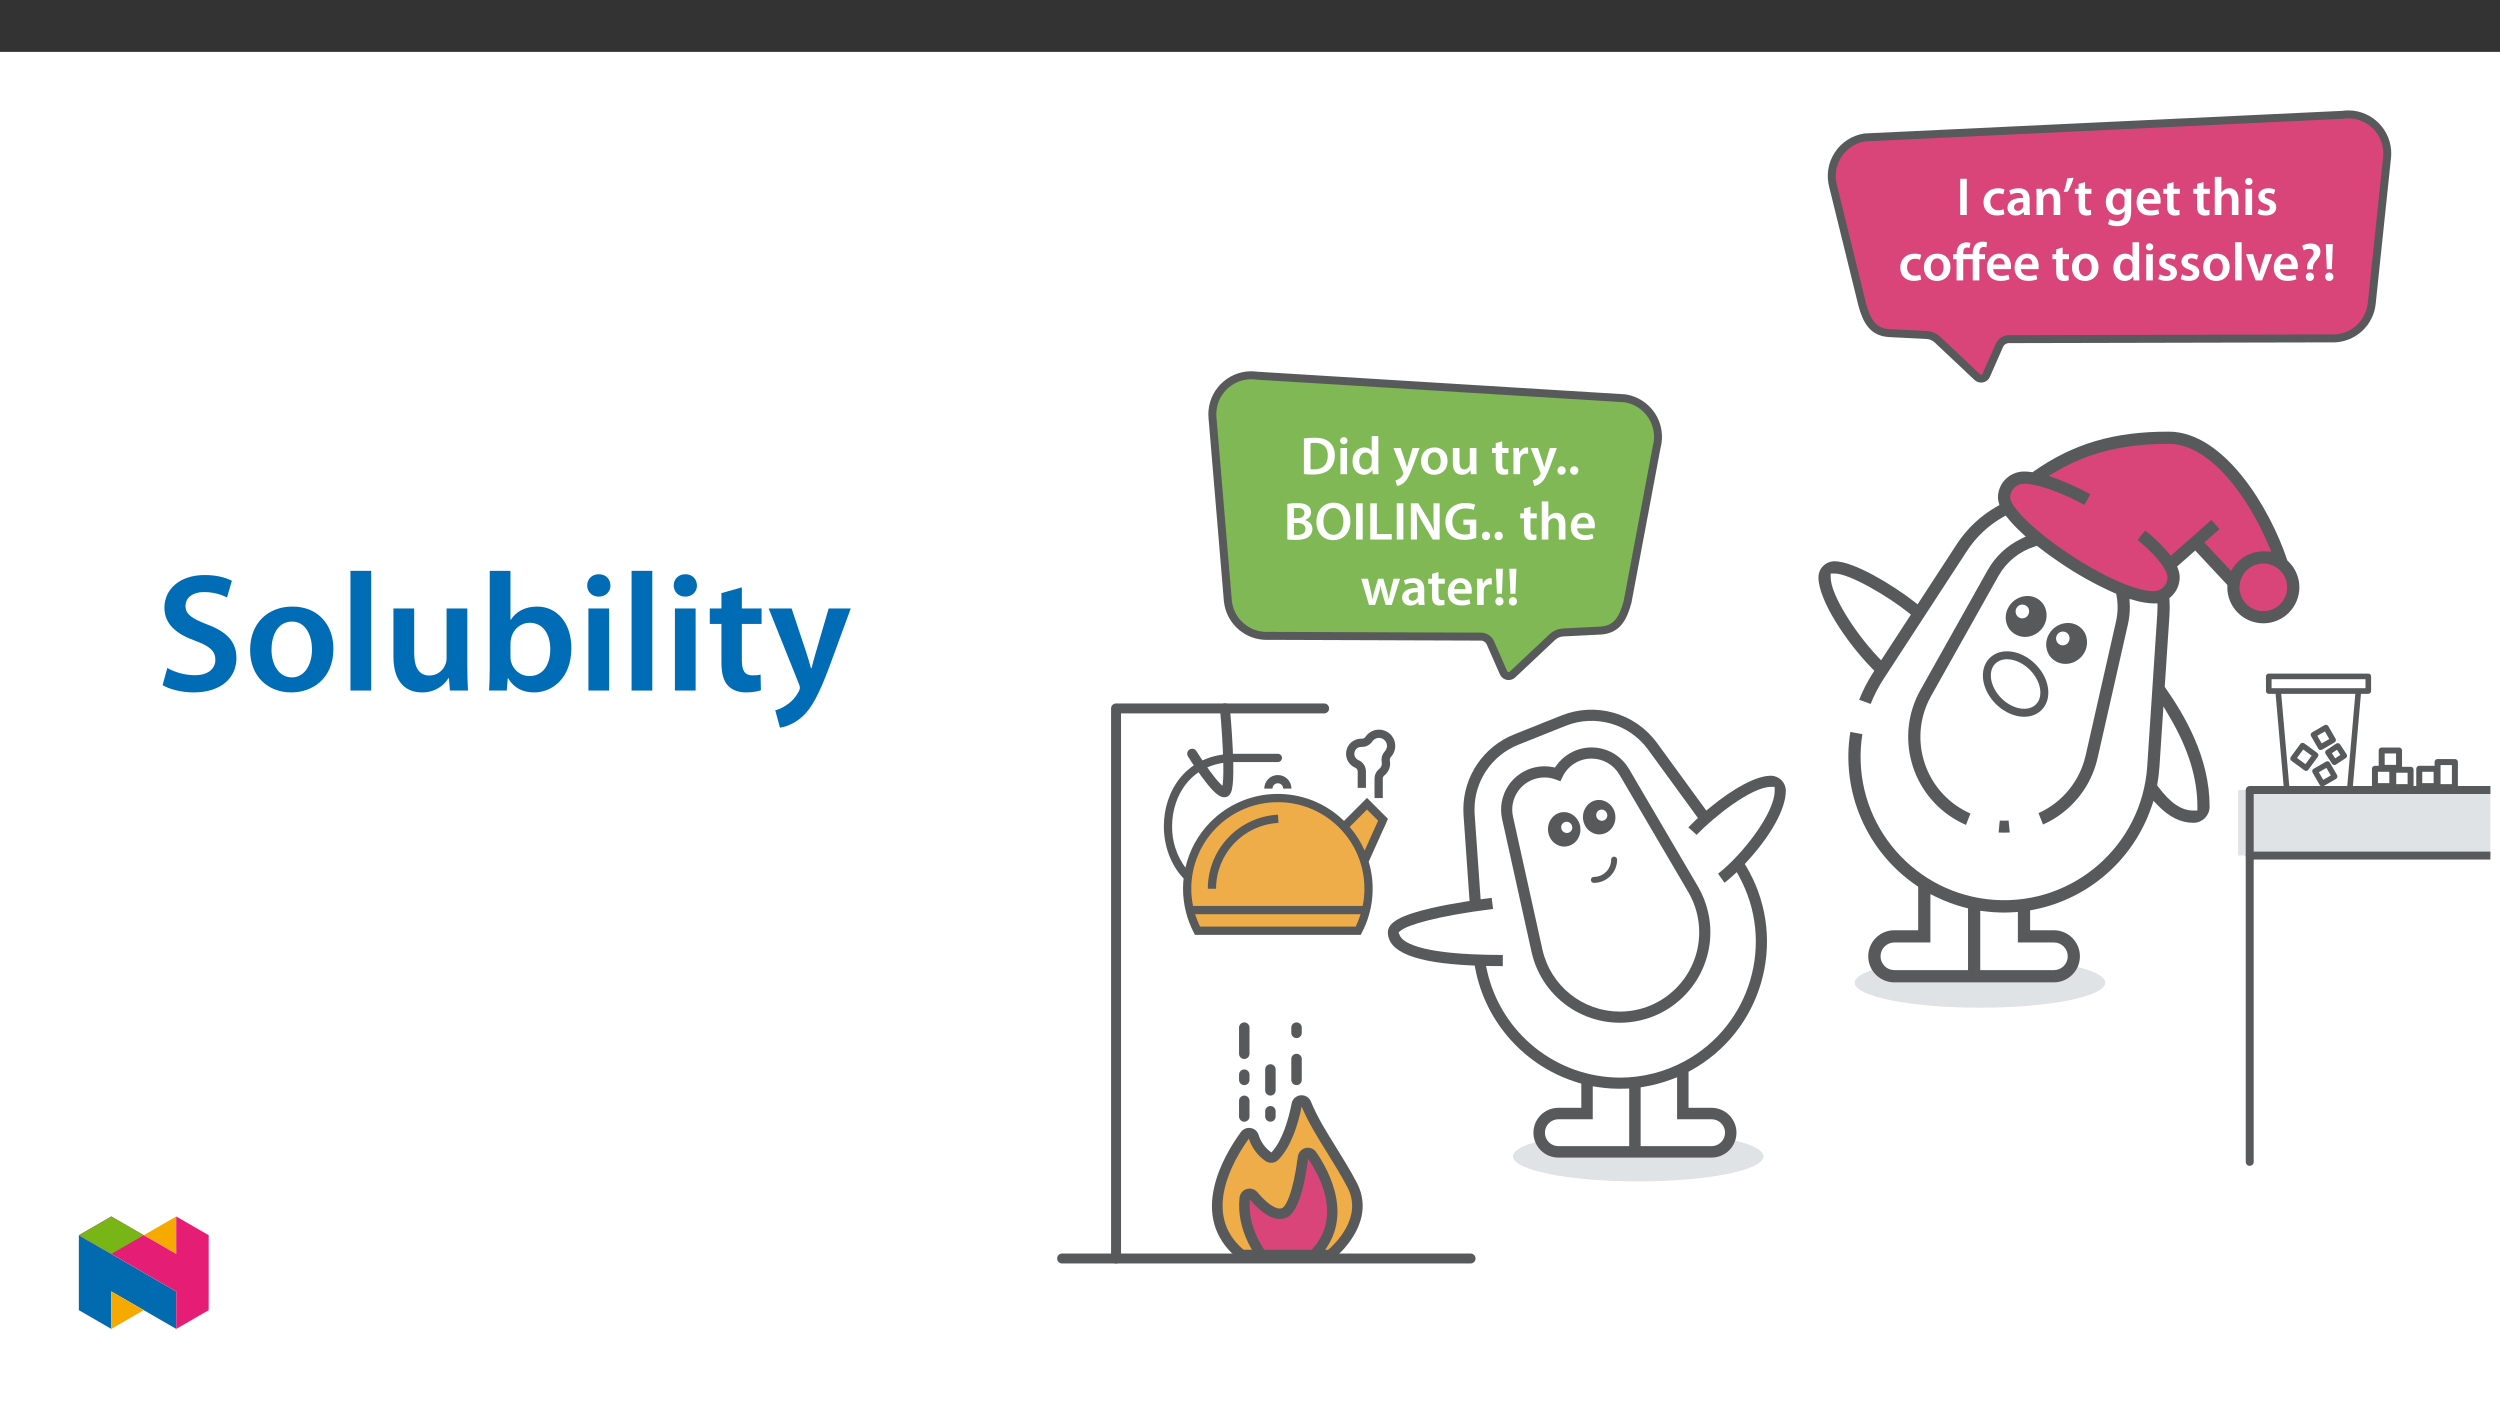 ﻿<?xml version="1.0" encoding="utf-8"?>
<svg xmlns="http://www.w3.org/2000/svg" xmlns:xlink="http://www.w3.org/1999/xlink" viewBox="0 0 960 540" version="1.1">
  <rect x="0" y="0" width="960" height="540" fill="#333333" stroke="none"/>
  <defs>
    <g>
      <symbol overflow="visible" id="glyph0-0">
        <path style="stroke:none;" d="M 0 0 L 10.312 0 L 10.312 -14.438 L 0 -14.438 Z M 5.156 -8.141 L 1.656 -13.406 L 8.641 -13.406 Z M 5.781 -7.219 L 9.281 -12.484 L 9.281 -1.953 Z M 1.656 -1.031 L 5.156 -6.297 L 8.641 -1.031 Z M 1.031 -12.484 L 4.516 -7.219 L 1.031 -1.953 Z M 1.031 -12.484 " />
      </symbol>
      <symbol overflow="visible" id="glyph0-1">
        <path style="stroke:none;" d="M 1.469 -0.047 C 2.312 0.062 3.422 0.141 4.891 0.141 C 7.594 0.141 9.797 -0.5 11.172 -1.75 C 12.5 -2.953 13.344 -4.781 13.344 -7.281 C 13.344 -9.625 12.516 -11.297 11.156 -12.391 C 9.875 -13.469 8.109 -14 5.5 -14 C 4 -14 2.594 -13.875 1.469 -13.719 Z M 4 -11.875 C 4.375 -11.969 4.922 -12.031 5.734 -12.031 C 8.906 -12.031 10.688 -10.25 10.656 -7.203 C 10.656 -3.672 8.703 -1.828 5.406 -1.859 C 4.891 -1.859 4.359 -1.859 4 -1.922 Z M 4 -11.875 " />
      </symbol>
      <symbol overflow="visible" id="glyph0-2">
        <path style="stroke:none;" d="M 3.891 0 L 3.891 -10.047 L 1.359 -10.047 L 1.359 0 Z M 2.641 -14.234 C 1.797 -14.234 1.219 -13.641 1.219 -12.844 C 1.219 -12.109 1.781 -11.484 2.625 -11.484 C 3.5 -11.484 4.062 -12.109 4.062 -12.844 C 4.047 -13.641 3.5 -14.234 2.641 -14.234 Z M 2.641 -14.234 " />
      </symbol>
      <symbol overflow="visible" id="glyph0-3">
        <path style="stroke:none;" d="M 8.078 -14.641 L 8.078 -8.969 L 8.016 -8.969 C 7.594 -9.719 6.594 -10.266 5.219 -10.266 C 2.812 -10.266 0.703 -8.266 0.719 -4.906 C 0.719 -1.812 2.625 0.234 5.031 0.234 C 6.469 0.234 7.688 -0.469 8.266 -1.594 L 8.328 -1.594 L 8.453 0 L 10.703 0 C 10.656 -0.688 10.625 -1.797 10.625 -2.828 L 10.625 -14.641 Z M 8.078 -4.359 C 8.078 -4.078 8.062 -3.844 8 -3.609 C 7.75 -2.516 6.844 -1.812 5.812 -1.812 C 4.203 -1.812 3.297 -3.156 3.297 -5.016 C 3.297 -6.875 4.203 -8.312 5.844 -8.312 C 6.984 -8.312 7.797 -7.5 8.016 -6.531 C 8.062 -6.328 8.078 -6.062 8.078 -5.859 Z M 8.078 -4.359 " />
      </symbol>
      <symbol overflow="visible" id="glyph0-4">
        <path style="stroke:none;" d="M 0.172 -10.047 L 3.859 -0.828 C 3.953 -0.578 3.984 -0.438 3.984 -0.328 C 3.984 -0.203 3.938 -0.062 3.844 0.125 C 3.484 0.797 2.922 1.406 2.438 1.719 C 1.922 2.078 1.406 2.312 0.953 2.406 L 1.547 4.531 C 2.172 4.453 3.203 4.125 4.203 3.266 C 5.391 2.234 6.312 0.562 7.688 -3.203 L 10.203 -10.047 L 7.5 -10.047 L 5.938 -4.688 C 5.734 -4.047 5.547 -3.281 5.406 -2.719 L 5.328 -2.719 C 5.203 -3.281 4.969 -4.047 4.766 -4.656 L 2.953 -10.047 L 0.141 -10.047 Z M 0.172 -10.047 " />
      </symbol>
      <symbol overflow="visible" id="glyph0-5">
        <path style="stroke:none;" d="M 5.922 -10.266 C 2.891 -10.266 0.719 -8.25 0.719 -4.953 C 0.719 -1.719 2.922 0.234 5.75 0.234 C 8.312 0.234 10.906 -1.422 10.906 -5.109 C 10.906 -8.172 8.906 -10.266 5.922 -10.266 Z M 5.859 -8.438 C 7.594 -8.438 8.297 -6.625 8.297 -5.047 C 8.297 -3.016 7.281 -1.609 5.844 -1.609 C 4.312 -1.609 3.344 -3.078 3.344 -5.016 C 3.344 -6.688 4.062 -8.438 5.859 -8.438 Z M 5.859 -8.438 " />
      </symbol>
      <symbol overflow="visible" id="glyph0-6">
        <path style="stroke:none;" d="M 10.359 -10.047 L 7.812 -10.047 L 7.812 -3.984 C 7.812 -3.688 7.781 -3.406 7.672 -3.203 C 7.422 -2.531 6.766 -1.828 5.734 -1.828 C 4.391 -1.828 3.859 -2.906 3.859 -4.578 L 3.859 -10.047 L 1.312 -10.047 L 1.312 -4.141 C 1.312 -0.859 2.984 0.234 4.812 0.234 C 6.625 0.234 7.609 -0.797 8.016 -1.5 L 8.109 -1.5 L 8.234 0 L 10.438 0 C 10.391 -0.828 10.359 -1.812 10.359 -3.016 Z M 10.359 -10.047 " />
      </symbol>
      <symbol overflow="visible" id="glyph0-7">
        <path style="stroke:none;" d="M 1.781 -11.922 L 1.781 -10.047 L 0.344 -10.047 L 0.344 -8.141 L 1.781 -8.141 L 1.781 -3.422 C 1.781 -2.109 2.016 -1.172 2.578 -0.594 C 3.047 -0.078 3.812 0.234 4.766 0.234 C 5.547 0.234 6.234 0.109 6.594 -0.047 L 6.531 -1.953 C 6.266 -1.875 6.016 -1.859 5.562 -1.859 C 4.594 -1.859 4.266 -2.469 4.266 -3.719 L 4.266 -8.141 L 6.688 -8.141 L 6.688 -10.047 L 4.266 -10.047 L 4.266 -12.625 Z M 1.781 -11.922 " />
      </symbol>
      <symbol overflow="visible" id="glyph0-8">
        <path style="stroke:none;" d="M 1.359 0 L 3.891 0 L 3.891 -5.219 C 3.891 -5.484 3.922 -5.75 3.953 -5.984 C 4.188 -7.141 5.031 -7.906 6.234 -7.906 C 6.531 -7.906 6.766 -7.875 6.984 -7.844 L 6.984 -10.203 C 6.781 -10.25 6.641 -10.266 6.391 -10.266 C 5.297 -10.266 4.125 -9.547 3.625 -8.141 L 3.547 -8.141 L 3.438 -10.047 L 1.266 -10.047 C 1.344 -9.156 1.359 -8.172 1.359 -6.812 Z M 1.359 0 " />
      </symbol>
      <symbol overflow="visible" id="glyph0-9">
        <path style="stroke:none;" d="M 2.594 0.234 C 3.562 0.234 4.188 -0.469 4.188 -1.406 C 4.188 -2.375 3.547 -3.031 2.625 -3.031 C 1.719 -3.031 1.047 -2.344 1.047 -1.406 C 1.047 -0.469 1.688 0.234 2.594 0.234 Z M 2.594 0.234 " />
      </symbol>
      <symbol overflow="visible" id="glyph0-10">
        <path style="stroke:none;" d="M 1.469 -0.047 C 2.125 0.047 3.172 0.141 4.578 0.141 C 7.141 0.141 8.766 -0.281 9.75 -1.141 C 10.547 -1.812 11.078 -2.781 11.078 -4.016 C 11.078 -5.922 9.734 -7.078 8.266 -7.453 L 8.266 -7.5 C 9.781 -8.062 10.578 -9.219 10.578 -10.5 C 10.578 -11.688 10 -12.609 9.141 -13.125 C 8.203 -13.75 7.031 -14 5.172 -14 C 3.734 -14 2.266 -13.859 1.469 -13.688 Z M 3.984 -12.031 C 4.25 -12.094 4.688 -12.125 5.422 -12.125 C 7.031 -12.125 8.016 -11.531 8.016 -10.203 C 8.016 -9.031 7.047 -8.203 5.281 -8.203 L 3.984 -8.203 Z M 3.984 -6.375 L 5.234 -6.375 C 6.984 -6.375 8.422 -5.719 8.422 -4.078 C 8.422 -2.375 6.953 -1.781 5.328 -1.781 C 4.75 -1.781 4.312 -1.781 3.984 -1.828 Z M 3.984 -6.375 " />
      </symbol>
      <symbol overflow="visible" id="glyph0-11">
        <path style="stroke:none;" d="M 7.359 -14.156 C 3.438 -14.156 0.75 -11.141 0.75 -6.844 C 0.75 -2.781 3.219 0.234 7.156 0.234 C 10.969 0.234 13.797 -2.438 13.797 -7.094 C 13.797 -11.078 11.406 -14.156 7.359 -14.156 Z M 7.281 -12.109 C 9.812 -12.109 11.109 -9.625 11.109 -7.016 C 11.109 -4.109 9.734 -1.812 7.281 -1.812 C 4.844 -1.812 3.422 -4.062 3.422 -6.906 C 3.422 -9.781 4.766 -12.109 7.281 -12.109 Z M 7.281 -12.109 " />
      </symbol>
      <symbol overflow="visible" id="glyph0-12">
        <path style="stroke:none;" d="M 1.469 -13.906 L 1.469 0 L 4 0 L 4 -13.906 Z M 1.469 -13.906 " />
      </symbol>
      <symbol overflow="visible" id="glyph0-13">
        <path style="stroke:none;" d="M 1.469 0 L 9.719 0 L 9.719 -2.125 L 4 -2.125 L 4 -13.906 L 1.469 -13.906 Z M 1.469 0 " />
      </symbol>
      <symbol overflow="visible" id="glyph0-14">
        <path style="stroke:none;" d="M 3.797 0 L 3.797 -4.969 C 3.797 -7.266 3.75 -9.094 3.656 -10.891 L 3.734 -10.906 C 4.406 -9.344 5.328 -7.656 6.203 -6.125 L 9.844 0 L 12.484 0 L 12.484 -13.906 L 10.125 -13.906 L 10.125 -9.047 C 10.125 -6.938 10.172 -5.141 10.328 -3.281 L 10.297 -3.281 C 9.672 -4.781 8.844 -6.391 7.938 -7.938 L 4.328 -13.906 L 1.438 -13.906 L 1.438 0 Z M 3.797 0 " />
      </symbol>
      <symbol overflow="visible" id="glyph0-15">
        <path style="stroke:none;" d="M 12.609 -7.672 L 7.688 -7.672 L 7.688 -5.672 L 10.141 -5.672 L 10.141 -2.188 C 9.812 -2.047 9.156 -1.922 8.234 -1.922 C 5.344 -1.922 3.406 -3.797 3.406 -6.953 C 3.406 -10.188 5.484 -11.938 8.453 -11.938 C 9.922 -11.938 10.844 -11.688 11.594 -11.344 L 12.172 -13.391 C 11.531 -13.688 10.188 -14.047 8.484 -14.047 C 3.875 -14.047 0.766 -11.234 0.75 -6.828 C 0.75 -4.719 1.438 -2.891 2.688 -1.719 C 4 -0.453 5.797 0.141 8.141 0.141 C 9.984 0.141 11.719 -0.312 12.609 -0.641 Z M 12.609 -7.672 " />
      </symbol>
      <symbol overflow="visible" id="glyph0-16">
        <path style="stroke:none;" d="M 1.359 0 L 3.891 0 L 3.891 -6.016 C 3.891 -6.297 3.922 -6.562 4 -6.781 C 4.297 -7.547 4.984 -8.203 5.984 -8.203 C 7.391 -8.203 7.922 -7.094 7.922 -5.656 L 7.922 0 L 10.453 0 L 10.453 -5.922 C 10.453 -9.141 8.656 -10.266 6.953 -10.266 C 6.312 -10.266 5.719 -10.109 5.203 -9.812 C 4.688 -9.547 4.25 -9.156 3.938 -8.688 L 3.891 -8.688 L 3.891 -14.641 L 1.359 -14.641 Z M 1.359 0 " />
      </symbol>
      <symbol overflow="visible" id="glyph0-17">
        <path style="stroke:none;" d="M 9.875 -4.312 C 9.922 -4.531 9.969 -4.906 9.969 -5.391 C 9.969 -7.594 8.891 -10.266 5.625 -10.266 C 2.406 -10.266 0.719 -7.656 0.719 -4.875 C 0.719 -1.797 2.641 0.203 5.906 0.203 C 7.344 0.203 8.531 -0.062 9.406 -0.438 L 9.016 -2.172 C 8.25 -1.891 7.422 -1.719 6.25 -1.719 C 4.625 -1.719 3.219 -2.5 3.156 -4.312 Z M 3.156 -6.078 C 3.266 -7.109 3.922 -8.531 5.484 -8.531 C 7.172 -8.531 7.594 -7.016 7.562 -6.078 Z M 3.156 -6.078 " />
      </symbol>
      <symbol overflow="visible" id="glyph0-18">
        <path style="stroke:none;" d="M 0.281 -10.047 L 3.266 0 L 5.609 0 L 6.906 -4.078 C 7.203 -5.078 7.453 -6.062 7.656 -7.297 L 7.719 -7.297 C 7.938 -6.078 8.172 -5.141 8.484 -4.078 L 9.672 0 L 12 0 L 15.188 -10.047 L 12.688 -10.047 L 11.578 -5.594 C 11.297 -4.406 11.062 -3.328 10.906 -2.234 L 10.844 -2.234 C 10.641 -3.328 10.375 -4.406 10.062 -5.594 L 8.781 -10.047 L 6.75 -10.047 L 5.422 -5.469 C 5.156 -4.438 4.828 -3.328 4.625 -2.234 L 4.562 -2.234 C 4.391 -3.328 4.172 -4.406 3.922 -5.484 L 2.859 -10.047 L 0.266 -10.047 Z M 0.281 -10.047 " />
      </symbol>
      <symbol overflow="visible" id="glyph0-19">
        <path style="stroke:none;" d="M 9.156 -6.016 C 9.156 -8.234 8.234 -10.266 5.016 -10.266 C 3.422 -10.266 2.125 -9.844 1.359 -9.391 L 1.875 -7.734 C 2.562 -8.172 3.594 -8.484 4.578 -8.484 C 6.359 -8.484 6.625 -7.391 6.625 -6.719 L 6.625 -6.562 C 2.906 -6.578 0.656 -5.281 0.656 -2.766 C 0.656 -1.234 1.797 0.234 3.812 0.234 C 5.141 0.234 6.188 -0.328 6.766 -1.109 L 6.844 -1.109 L 7.031 0 L 9.328 0 C 9.203 -0.625 9.156 -1.5 9.156 -2.406 Z M 6.688 -3.531 C 6.688 -3.344 6.688 -3.156 6.625 -2.969 C 6.375 -2.25 5.656 -1.594 4.625 -1.594 C 3.812 -1.594 3.172 -2.047 3.172 -3.031 C 3.172 -4.562 4.891 -4.922 6.688 -4.906 Z M 6.688 -3.531 " />
      </symbol>
      <symbol overflow="visible" id="glyph0-20">
        <path style="stroke:none;" d="M 3.547 -4.297 L 3.922 -13.906 L 1.219 -13.906 L 1.625 -4.297 Z M 2.562 0.234 C 3.531 0.234 4.141 -0.469 4.141 -1.375 C 4.125 -2.328 3.531 -2.984 2.578 -2.984 C 1.656 -2.984 1.016 -2.328 1.016 -1.375 C 1.016 -0.469 1.656 0.234 2.562 0.234 Z M 2.562 0.234 " />
      </symbol>
      <symbol overflow="visible" id="glyph0-21">
        <path style="stroke:none;" d="M 8.391 -2.188 C 7.906 -1.984 7.266 -1.797 6.391 -1.797 C 4.656 -1.797 3.328 -2.969 3.328 -5.031 C 3.297 -6.875 4.453 -8.297 6.391 -8.297 C 7.297 -8.297 7.906 -8.109 8.297 -7.906 L 8.766 -9.812 C 8.188 -10.062 7.234 -10.266 6.312 -10.266 C 2.781 -10.266 0.719 -7.938 0.719 -4.922 C 0.719 -1.812 2.766 0.203 5.906 0.203 C 7.156 0.203 8.203 -0.062 8.75 -0.312 L 8.375 -2.188 Z M 8.391 -2.188 " />
      </symbol>
      <symbol overflow="visible" id="glyph0-22">
        <path style="stroke:none;" d="M 1.359 0 L 3.891 0 L 3.891 -5.922 C 3.891 -6.203 3.938 -6.516 4.016 -6.719 C 4.297 -7.484 4.984 -8.203 6 -8.203 C 7.391 -8.203 7.922 -7.109 7.922 -5.672 L 7.922 0 L 10.453 0 L 10.453 -5.953 C 10.453 -9.141 8.641 -10.266 6.891 -10.266 C 5.219 -10.266 4.125 -9.328 3.672 -8.531 L 3.594 -8.531 L 3.469 -10.047 L 1.266 -10.047 C 1.312 -9.172 1.359 -8.203 1.359 -7.047 Z M 1.359 0 " />
      </symbol>
      <symbol overflow="visible" id="glyph0-23">
        <path style="stroke:none;" d="M 1.938 -14.094 C 1.688 -12.422 1.141 -10.375 0.578 -8.828 L 2.141 -9 C 2.922 -10.297 3.844 -12.391 4.391 -14.297 Z M 1.938 -14.094 " />
      </symbol>
      <symbol overflow="visible" id="glyph0-24">
        <path style="stroke:none;" d="M 10.453 -7.156 C 10.453 -8.531 10.5 -9.359 10.547 -10.047 L 8.328 -10.047 L 8.234 -8.703 L 8.172 -8.703 C 7.719 -9.531 6.828 -10.266 5.281 -10.266 C 2.859 -10.266 0.719 -8.266 0.719 -4.969 C 0.719 -2.125 2.5 -0.062 4.984 -0.062 C 6.328 -0.062 7.344 -0.656 7.906 -1.547 L 7.969 -1.547 L 7.969 -0.688 C 7.969 1.484 6.719 2.344 5.078 2.344 C 3.859 2.344 2.781 1.953 2.141 1.594 L 1.562 3.5 C 2.453 4.016 3.812 4.312 5.094 4.312 C 6.469 4.312 7.938 4.016 8.969 3.094 C 10.031 2.141 10.453 0.641 10.453 -1.469 Z M 7.922 -4.391 C 7.922 -4.109 7.906 -3.75 7.812 -3.5 C 7.531 -2.578 6.703 -1.953 5.75 -1.953 C 4.172 -1.953 3.297 -3.344 3.297 -5.047 C 3.297 -7.094 4.359 -8.328 5.781 -8.328 C 6.844 -8.328 7.562 -7.625 7.844 -6.703 C 7.906 -6.5 7.922 -6.266 7.922 -6.016 Z M 7.922 -4.391 " />
      </symbol>
      <symbol overflow="visible" id="glyph0-25">
        <path style="stroke:none;" d="M 0.75 -0.5 C 1.484 -0.078 2.578 0.203 3.797 0.203 C 6.453 0.203 7.875 -1.109 7.875 -2.953 C 7.859 -4.438 7.031 -5.359 5.203 -6 C 3.922 -6.469 3.438 -6.766 3.438 -7.406 C 3.438 -8.016 3.938 -8.484 4.844 -8.484 C 5.734 -8.484 6.562 -8.141 6.953 -7.906 L 7.484 -9.672 C 6.891 -10 5.922 -10.266 4.812 -10.266 C 2.469 -10.266 1.016 -8.906 1.016 -7.141 C 1.016 -5.938 1.812 -4.875 3.781 -4.203 C 5.016 -3.75 5.422 -3.422 5.422 -2.75 C 5.422 -2.078 4.922 -1.609 3.812 -1.609 C 2.906 -1.609 1.812 -2 1.266 -2.344 L 0.719 -0.5 Z M 0.75 -0.5 " />
      </symbol>
      <symbol overflow="visible" id="glyph0-26">
        <path style="stroke:none;" d="M 10.375 0 L 10.375 -8.141 L 12.562 -8.141 L 12.562 -10.047 L 10.359 -10.047 L 10.359 -10.562 C 10.359 -11.797 10.781 -12.844 12.047 -12.844 C 12.516 -12.844 12.844 -12.766 13.094 -12.656 L 13.297 -14.625 C 12.906 -14.75 12.359 -14.875 11.688 -14.875 C 10.812 -14.875 9.797 -14.609 9.047 -13.906 C 8.188 -13.078 7.844 -11.781 7.844 -10.484 L 7.844 -10.047 L 4.172 -10.047 L 4.172 -10.391 C 4.172 -11.656 4.5 -12.625 5.656 -12.625 C 6 -12.625 6.328 -12.547 6.562 -12.422 L 6.984 -14.312 C 6.688 -14.453 6.141 -14.609 5.609 -14.609 C 4.328 -14.609 3.406 -14.203 2.781 -13.578 C 1.984 -12.75 1.656 -11.547 1.656 -10.25 L 1.656 -10.047 L 0.281 -10.047 L 0.281 -8.141 L 1.656 -8.141 L 1.656 0 L 4.188 0 L 4.188 -8.141 L 7.844 -8.141 L 7.844 0 Z M 10.375 0 " />
      </symbol>
      <symbol overflow="visible" id="glyph0-27">
        <path style="stroke:none;" d="M 1.359 0 L 3.891 0 L 3.891 -14.641 L 1.359 -14.641 Z M 1.359 0 " />
      </symbol>
      <symbol overflow="visible" id="glyph0-28">
        <path style="stroke:none;" d="M 0.234 -10.047 L 3.953 0 L 6.438 0 L 10.297 -10.047 L 7.625 -10.047 L 6.016 -4.953 C 5.75 -4.047 5.531 -3.266 5.344 -2.438 L 5.266 -2.438 C 5.094 -3.266 4.891 -4.062 4.594 -4.953 L 2.953 -10.047 L 0.203 -10.047 Z M 0.234 -10.047 " />
      </symbol>
      <symbol overflow="visible" id="glyph0-29">
        <path style="stroke:none;" d="M 5.109 -4.25 L 5.109 -4.703 C 5.078 -5.688 5.391 -6.531 6.203 -7.484 C 7.094 -8.5 7.984 -9.516 7.984 -11.016 C 7.984 -12.656 6.812 -14.156 4.25 -14.156 C 2.922 -14.156 1.75 -13.781 0.984 -13.297 L 1.625 -11.484 C 2.141 -11.875 2.969 -12.109 3.688 -12.109 C 4.844 -12.094 5.406 -11.516 5.406 -10.641 C 5.406 -9.844 4.875 -9.109 4.078 -8.172 C 3.109 -7.016 2.75 -5.875 2.844 -4.781 L 2.859 -4.25 Z M 3.922 0.234 C 4.891 0.234 5.5 -0.469 5.5 -1.375 C 5.484 -2.328 4.875 -2.984 3.938 -2.984 C 3.031 -2.984 2.375 -2.328 2.375 -1.375 C 2.375 -0.469 3.016 0.234 3.922 0.234 Z M 3.922 0.234 " />
      </symbol>
      <symbol overflow="visible" id="glyph1-0">
        <path style="stroke:none;" d="M 0 0 L 32.375 0 L 32.375 -45.328 L 0 -45.328 Z M 16.188 -25.578 L 5.188 -42.094 L 27.188 -42.094 Z M 18.125 -22.656 L 29.141 -39.172 L 29.141 -6.156 Z M 5.188 -3.234 L 16.188 -19.75 L 27.188 -3.234 Z M 3.234 -39.172 L 14.25 -22.656 L 3.234 -6.156 Z M 3.234 -39.172 " />
      </symbol>
      <symbol overflow="visible" id="glyph1-1">
        <path style="stroke:none;" d="M 2.656 -2.078 C 5.047 -0.578 9.844 0.719 14.5 0.719 C 25.703 0.719 31.016 -5.375 31.016 -12.438 C 31.016 -18.719 27.391 -22.531 19.812 -25.375 C 13.984 -27.641 11.453 -29.203 11.453 -32.562 C 11.453 -35.156 13.594 -37.812 18.641 -37.812 C 22.734 -37.812 25.766 -36.578 27.391 -35.734 L 29.266 -42.156 C 27 -43.312 23.562 -44.359 18.844 -44.359 C 9.328 -44.359 3.359 -38.984 3.359 -31.797 C 3.359 -25.516 7.969 -21.688 15.219 -19.094 C 20.719 -17.094 22.922 -15.156 22.922 -11.844 C 22.922 -8.281 20.078 -5.891 15.016 -5.891 C 10.938 -5.891 7 -7.188 4.469 -8.672 Z M 2.656 -2.078 " />
      </symbol>
      <symbol overflow="visible" id="glyph1-2">
        <path style="stroke:none;" d="M 18.578 -32.25 C 9.062 -32.25 2.266 -25.906 2.266 -15.547 C 2.266 -5.375 9.188 0.719 18.062 0.719 C 26.094 0.719 34.25 -4.469 34.25 -16.062 C 34.25 -25.641 27.969 -32.25 18.578 -32.25 Z M 18.391 -26.484 C 23.828 -26.484 26.031 -20.781 26.031 -15.859 C 26.031 -9.453 22.859 -5.047 18.328 -5.047 C 13.531 -5.047 10.484 -9.641 10.484 -15.734 C 10.484 -20.984 12.75 -26.484 18.391 -26.484 Z M 18.391 -26.484 " />
      </symbol>
      <symbol overflow="visible" id="glyph1-3">
        <path style="stroke:none;" d="M 4.281 0 L 12.234 0 L 12.234 -45.969 L 4.281 -45.969 Z M 4.281 0 " />
      </symbol>
      <symbol overflow="visible" id="glyph1-4">
        <path style="stroke:none;" d="M 32.5 -31.531 L 24.547 -31.531 L 24.547 -12.5 C 24.547 -11.594 24.406 -10.688 24.094 -10.031 C 23.312 -7.969 21.234 -5.766 18 -5.766 C 13.797 -5.766 12.109 -9.125 12.109 -14.375 L 12.109 -31.531 L 4.141 -31.531 L 4.141 -13.016 C 4.141 -2.719 9.391 0.719 15.094 0.719 C 20.781 0.719 23.891 -2.531 25.25 -4.734 L 25.453 -4.734 L 25.828 0 L 32.766 0 C 32.641 -2.594 32.5 -5.703 32.5 -9.453 Z M 32.5 -31.531 " />
      </symbol>
      <symbol overflow="visible" id="glyph1-5">
        <path style="stroke:none;" d="M 4.281 -8.875 C 4.281 -5.641 4.141 -2.141 4.016 0 L 10.812 0 L 11.203 -4.734 L 11.328 -4.734 C 13.594 -0.844 17.219 0.719 21.297 0.719 C 28.422 0.719 35.609 -4.922 35.609 -16.25 C 35.672 -25.828 30.172 -32.25 22.469 -32.25 C 17.734 -32.25 14.312 -30.234 12.375 -27.188 L 12.234 -27.188 L 12.234 -45.969 L 4.281 -45.969 Z M 12.234 -18.125 C 12.234 -18.906 12.375 -19.625 12.5 -20.203 C 13.344 -23.703 16.312 -26.031 19.547 -26.031 C 24.859 -26.031 27.516 -21.5 27.516 -15.922 C 27.516 -9.516 24.469 -5.562 19.484 -5.562 C 16.062 -5.562 13.281 -7.906 12.438 -11.141 C 12.297 -11.719 12.234 -12.375 12.234 -13.016 Z M 12.234 -18.125 " />
      </symbol>
      <symbol overflow="visible" id="glyph1-6">
        <path style="stroke:none;" d="M 12.234 0 L 12.234 -31.531 L 4.281 -31.531 L 4.281 0 Z M 8.281 -44.672 C 5.641 -44.672 3.812 -42.797 3.812 -40.344 C 3.812 -38.016 5.562 -36.062 8.219 -36.062 C 11 -36.062 12.75 -38.016 12.75 -40.344 C 12.688 -42.797 11 -44.672 8.281 -44.672 Z M 8.281 -44.672 " />
      </symbol>
      <symbol overflow="visible" id="glyph1-7">
        <path style="stroke:none;" d="M 5.562 -37.422 L 5.562 -31.531 L 1.094 -31.531 L 1.094 -25.578 L 5.562 -25.578 L 5.562 -10.75 C 5.562 -6.609 6.344 -3.688 8.094 -1.875 C 9.578 -0.266 11.984 0.719 14.953 0.719 C 17.422 0.719 19.547 0.328 20.719 -0.125 L 20.594 -6.156 C 19.688 -5.891 18.906 -5.828 17.484 -5.828 C 14.438 -5.828 13.406 -7.766 13.406 -11.656 L 13.406 -25.578 L 20.984 -25.578 L 20.984 -31.531 L 13.406 -31.531 L 13.406 -39.625 Z M 5.562 -37.422 " />
      </symbol>
      <symbol overflow="visible" id="glyph1-8">
        <path style="stroke:none;" d="M 0.516 -31.531 L 12.109 -2.594 C 12.438 -1.812 12.5 -1.359 12.5 -1.031 C 12.5 -0.641 12.375 -0.188 12.047 0.391 C 10.938 2.531 9.188 4.406 7.641 5.375 C 6.016 6.547 4.406 7.25 3.047 7.578 L 4.859 14.25 C 6.797 13.984 10.031 12.953 13.203 10.234 C 16.906 7 19.812 1.75 24.156 -10.031 L 32.047 -31.531 L 23.562 -31.531 L 18.641 -14.703 C 18 -12.688 17.422 -10.297 16.969 -8.547 L 16.766 -8.547 C 16.312 -10.297 15.609 -12.688 14.953 -14.641 L 9.328 -31.531 Z M 0.516 -31.531 " />
      </symbol>
    </g>
    <clipPath id="clip1">
      <path d="M 859 303 L 956.316 303 L 956.316 329 L 859 329 Z M 859 303 " />
    </clipPath>
    <clipPath id="clip2">
      <path d="M 862 301 L 956.316 301 L 956.316 448 L 862 448 Z M 862 301 " />
    </clipPath>
    <clipPath id="clip3">
      <path d="M 862 327 L 956.316 327 L 956.316 331 L 862 331 Z M 862 327 " />
    </clipPath>
    <clipPath id="clip4">
      <path d="M 660 39.152 L 956.316 39.152 L 956.316 189 L 660 189 Z M 660 39.152 " />
    </clipPath>
    <clipPath id="clip5">
      <path d="M 30.277 474 L 68 474 L 68 510.301 L 30.277 510.301 Z M 30.277 474 " />
    </clipPath>
    <clipPath id="clip6">
      <path d="M 42 495 L 56 495 L 56 510.301 L 42 510.301 Z M 42 495 " />
    </clipPath>
    <clipPath id="clip7">
      <path d="M 55 467.125 L 68 467.125 L 68 482 L 55 482 Z M 55 467.125 " />
    </clipPath>
    <clipPath id="clip8">
      <path d="M 30.277 467.125 L 80.133 467.125 L 80.133 510.301 L 30.277 510.301 Z M 30.277 467.125 " />
    </clipPath>
    <clipPath id="clip9">
      <path d="M 30.277 467.125 L 56 467.125 L 56 482 L 30.277 482 Z M 30.277 467.125 " />
    </clipPath>
  </defs>
  <g id="surface1">
    <path style=" stroke:none;fill-rule:nonzero;fill:rgb(100%,100%,100%);fill-opacity:1;" d="M 0 559.926 L 960 559.926 L 960 19.926 L 0 19.926 Z M 0 559.926 " />
    <path style=" stroke:none;fill-rule:nonzero;fill:rgb(85.5%,27.1%,47.499%);fill-opacity:1;" d="M 781.762 183.504 L 773.625 184.242 C 773.625 184.242 769.188 188.684 769.926 190.164 C 770.664 191.641 781.762 208.66 781.762 208.66 L 816.535 227.156 L 829.855 228.637 L 833.555 223.457 L 833.555 216.059 L 843.172 208.66 C 843.172 208.66 857.23 221.238 857.23 221.977 C 857.23 222.715 859.449 233.074 861.668 233.816 C 863.891 234.555 871.289 238.992 874.988 235.293 C 878.688 231.594 880.168 226.414 880.168 225.676 C 880.168 224.938 877.207 216.797 877.207 216.797 L 873.508 211.617 C 873.508 211.617 860.93 183.504 852.793 177.586 C 844.652 171.664 835.035 162.047 809.879 170.188 C 784.723 178.324 781.762 183.504 781.762 183.504 " />
    <path style=" stroke:none;fill-rule:nonzero;fill:rgb(87.5%,89%,89.799%);fill-opacity:1;" d="M 629.074 434.43 C 655.633 434.43 677.164 438.738 677.164 444.051 C 677.164 449.363 655.633 453.668 629.074 453.668 C 602.512 453.668 580.98 449.363 580.98 444.051 C 580.98 438.738 602.512 434.43 629.074 434.43 " />
    <path style=" stroke:none;fill-rule:nonzero;fill:rgb(87.5%,89%,89.799%);fill-opacity:1;" d="M 760.309 367.73 C 786.867 367.73 808.398 372.039 808.398 377.352 C 808.398 382.664 786.867 386.969 760.309 386.969 C 733.746 386.969 712.215 382.664 712.215 377.352 C 712.215 372.039 733.746 367.73 760.309 367.73 " />
    <path style=" stroke:none;fill-rule:nonzero;fill:rgb(100%,100%,100%);fill-opacity:1;" d="M 662.367 442.57 L 593.559 442.57 L 592.078 430.73 L 663.109 429.992 Z M 662.367 442.57 " />
    <path style=" stroke:none;fill-rule:nonzero;fill:rgb(100%,100%,100%);fill-opacity:1;" d="M 721.094 365.512 L 794.34 365.512 L 794.34 374.391 L 721.094 374.391 Z M 721.094 365.512 " />
    <path style=" stroke:none;fill-rule:nonzero;fill:rgb(93.3%,67.799%,28.6%);fill-opacity:1;" d="M 519.719 454.984 C 517.27 450.324 514.598 446.023 512.016 441.867 C 508.453 436.129 505.09 430.711 502.891 425.262 C 502.137 423.352 499.98 422.414 498.07 423.168 C 496.891 423.633 496.027 424.672 495.789 425.918 C 494.645 431.766 492.398 439.641 488.344 443.977 C 487.066 443.105 482.414 442.113 481.289 438.508 C 480.879 437.188 482.109 435.219 480.73 434.992 C 479.336 434.75 477.93 435.324 477.102 436.469 C 470.633 445.34 457.547 467.609 475.664 482.773 C 476.34 483.336 477.195 483.645 478.074 483.645 L 509.258 483.645 C 510.141 483.641 510.988 483.332 511.66 482.762 C 514.285 480.551 527 468.816 519.719 454.984 " />
    <g clip-path="url(#clip1)" clip-rule="nonzero">
      <path style=" stroke:none;fill-rule:nonzero;fill:rgb(87.5%,89%,89.799%);fill-opacity:1;" d="M 859.449 303.363 L 975.609 303.363 L 975.609 328.52 L 859.449 328.52 Z M 859.449 303.363 " />
    </g>
    <path style=" stroke:none;fill-rule:nonzero;fill:rgb(93.3%,67.799%,28.6%);fill-opacity:1;" d="M 459.844 358.184 C 459.844 358.184 455.402 341.168 456.145 338.945 C 456.883 336.727 461.27 322.664 461.27 322.664 L 474.641 310.832 C 474.641 310.832 485.738 307.133 488.699 307.133 C 491.656 307.133 504.234 308.613 504.234 308.613 L 514.594 315.27 L 516.812 316.75 L 526.43 309.352 L 532.352 316.012 L 524.949 330.066 C 524.949 330.066 526.43 338.945 526.43 339.688 C 526.43 340.426 524.949 349.305 524.949 349.305 L 521.254 358.184 Z M 459.844 358.184 " />
    <path style=" stroke:none;fill-rule:nonzero;fill:rgb(34.499%,34.9%,35.699%);fill-opacity:1;" d="M 846.484 208.301 L 852.301 203.168 L 849.191 199.645 L 833.57 213.43 L 832.598 212.238 C 829.938 209.105 826.977 206.234 823.754 203.676 L 820.828 207.355 C 829.266 214.277 832.309 219.281 832.309 221.707 C 832.305 224.637 829.93 227.012 827 227.016 C 820.102 227.016 806.984 221.164 793.586 212.105 C 779.676 202.703 772.035 194.281 771.91 191.129 C 771.887 188.188 774.25 185.785 777.191 185.762 L 777.219 185.762 C 782.277 185.762 790.887 188.781 800.434 193.883 L 802.699 189.766 C 798.488 187.488 794.133 185.5 789.656 183.809 L 786.715 182.73 L 789.414 181.145 C 802.023 173.746 815.391 170.445 832.75 170.445 C 849.043 170.445 863.672 191.582 871.246 209.684 L 872.152 211.848 L 869.523 211.715 C 869.391 211.707 869.258 211.695 869.121 211.695 C 864.566 211.703 860.305 213.949 857.723 217.707 L 856.68 219.219 Z M 833.195 275.402 C 840.328 287.559 843.797 298.805 843.797 309.777 L 843.797 311.258 L 842.316 311.258 C 837.672 311.258 833.477 308.426 828.723 302.078 L 828.34 301.566 L 828.449 300.938 C 828.816 298.848 829.07 296.746 829.215 294.633 L 830.762 271.25 Z M 878.258 225.535 C 878.258 230.582 874.168 234.672 869.121 234.672 C 864.074 234.672 859.98 230.582 859.98 225.535 C 859.98 220.488 864.074 216.395 869.121 216.395 C 874.164 216.402 878.254 220.488 878.258 225.535 Z M 788.707 361.91 C 791.637 361.91 794.016 364.285 794.016 367.219 C 794.016 370.152 791.637 372.527 788.707 372.527 L 760.418 372.527 L 760.418 349.73 L 762.082 349.938 C 764.562 350.254 767.059 350.418 769.559 350.422 C 770.688 350.422 771.91 350.379 773.297 350.293 L 774.867 350.195 L 774.867 361.91 Z M 755.723 372.527 L 727.438 372.527 C 724.504 372.527 722.129 370.152 722.129 367.219 C 722.129 364.285 724.504 361.91 727.438 361.91 L 741.273 361.91 L 741.273 343.344 L 743.402 344.383 C 746.992 346.141 750.746 347.527 754.613 348.531 L 755.723 348.816 Z M 722.348 253.555 L 721.059 252.195 C 712.508 243.184 702.98 228.445 702.98 221.707 L 702.98 220.227 L 704.461 220.227 C 710.312 220.227 725.355 229.223 732.738 235.176 L 733.781 236.012 Z M 855.289 225.465 L 855.281 225.539 C 855.297 233.18 861.5 239.363 869.141 239.352 C 876.77 239.34 882.945 233.16 882.957 225.535 C 882.965 221.734 881.395 218.098 878.617 215.5 L 878.348 215.246 L 878.23 214.895 C 871.645 195.137 854.098 165.746 832.75 165.746 C 811.73 165.746 796.242 170.309 780.953 181 L 780.488 181.328 L 779.922 181.258 C 779.023 181.137 778.121 181.07 777.219 181.062 C 771.691 181.07 767.215 185.547 767.207 191.07 C 767.219 191.664 767.309 192.254 767.477 192.82 L 767.781 193.934 L 766.781 194.5 C 760.582 198.023 755.316 202.977 751.418 208.945 L 736.359 232.059 L 735.086 231.066 C 726.816 224.613 711.848 215.527 704.461 215.527 C 701.051 215.531 698.285 218.297 698.281 221.707 C 698.281 230.426 708.988 246.668 718.91 256.719 L 719.738 257.555 L 719.105 258.551 C 717.059 261.762 715.32 265.164 713.922 268.703 L 718.336 270.32 C 719.684 266.918 721.371 263.664 723.371 260.598 L 755.355 211.512 C 758.844 206.176 763.551 201.75 769.09 198.598 L 770.188 197.977 L 770.977 198.961 C 772.613 200.957 774.391 202.832 776.297 204.574 L 777.879 206.043 L 775.941 206.988 C 770.59 209.586 766.168 213.758 763.262 218.945 L 737.434 264.984 C 727.504 282.742 733.848 305.188 751.602 315.117 C 752.688 315.727 753.805 316.277 754.945 316.773 L 756.637 312.383 C 740.391 305.234 733.02 286.27 740.168 270.023 C 740.578 269.09 741.031 268.176 741.531 267.285 L 767.363 221.246 C 770.418 215.773 775.469 211.688 781.457 209.836 L 782.199 209.609 L 782.809 210.086 C 785.93 212.523 788.859 214.578 790.766 215.871 C 797.434 220.445 804.504 224.402 811.887 227.691 L 812.613 228.004 L 812.758 228.785 C 813.355 232.047 813.289 235.395 812.555 238.629 L 800.879 290.109 C 798.648 299.918 791.953 308.109 782.789 312.246 L 784.527 316.617 C 795.133 311.906 802.891 302.465 805.461 291.152 L 817.137 239.668 C 817.617 237.543 817.859 235.371 817.859 233.195 C 817.859 232.887 817.844 232.582 817.832 232.273 L 817.738 229.973 L 819.699 230.523 C 822.07 231.246 824.523 231.648 827 231.715 L 828.477 231.715 L 828.477 233.195 C 828.477 234.062 828.449 234.957 828.391 235.855 L 824.527 294.32 C 822.465 324.68 796.18 347.613 765.824 345.551 C 735.469 343.488 712.531 317.203 714.594 286.848 C 714.707 285.199 714.895 283.555 715.152 281.926 L 710.531 281.062 C 706.836 303.984 716.738 326.973 735.93 340.039 L 736.574 340.477 L 736.574 357.211 L 727.438 357.211 C 721.91 357.195 717.418 361.664 717.402 367.191 C 717.387 372.719 721.855 377.211 727.383 377.227 L 788.707 377.227 C 794.234 377.211 798.703 372.719 798.688 367.191 C 798.672 361.684 794.211 357.227 788.707 357.211 L 779.566 357.211 L 779.566 349.582 L 780.77 349.352 C 801.898 345.277 819.227 330.191 826.172 309.828 L 826.957 307.527 L 828.641 309.277 C 832.969 313.773 837.445 315.957 842.316 315.957 C 845.727 315.953 848.492 313.188 848.496 309.777 C 848.496 290.742 838.824 274.629 831.551 264.168 L 831.258 263.742 L 833.082 236.164 C 833.145 235.18 833.176 234.18 833.176 233.195 C 833.176 232.344 833.145 231.438 833.082 230.426 L 833.039 229.699 L 833.582 229.219 C 835.754 227.324 837 224.586 837.008 221.707 C 836.984 220.602 836.77 219.508 836.371 218.477 L 836.027 217.527 L 842.961 211.41 L 855.309 224.637 L 855.301 225.238 C 855.297 225.316 855.293 225.391 855.289 225.465 " />
    <path style="fill-rule:nonzero;fill:rgb(34.499%,34.9%,35.699%);fill-opacity:1;stroke-width:4;stroke-linecap:butt;stroke-linejoin:miter;stroke:rgb(100%,100%,100%);stroke-opacity:1;stroke-miterlimit:10;" d="M -0 0.001 C -2.666 -0.265 -5.347 -0.27 -8.017 -0.009 L -8.993 -9.977 C -7.364 -10.135 -5.704 -10.217 -4.06 -10.217 C -2.37 -10.217 -0.68 -10.13 1.005 -9.961 Z M -0 0.001 " transform="matrix(0.765,0,0,-0.765,772.664,313.454)" />
    <g clip-path="url(#clip2)" clip-rule="nonzero">
      <path style="fill:none;stroke-width:4;stroke-linecap:round;stroke-linejoin:round;stroke:rgb(34.499%,34.9%,35.699%);stroke-opacity:1;stroke-miterlimit:4;" d="M -0.001 -0.001 L -219.542 -0.001 L -219.542 -186.663 " transform="matrix(0.765,0,0,-0.765,1031.84,303.363)" />
    </g>
    <g clip-path="url(#clip3)" clip-rule="nonzero">
      <path style="fill:none;stroke-width:4;stroke-linecap:round;stroke-linejoin:round;stroke:rgb(34.499%,34.9%,35.699%);stroke-opacity:1;stroke-miterlimit:4;" d="M 0.002 -0.001 L 239.371 -0.001 " transform="matrix(0.765,0,0,-0.765,863.889,328.542)" />
    </g>
    <path style=" stroke:none;fill-rule:nonzero;fill:rgb(34.499%,34.9%,35.699%);fill-opacity:1;" d="M 652.492 357.988 C 652.488 374.812 638.848 388.449 622.023 388.449 C 607.75 388.445 595.391 378.535 592.289 364.602 L 580.992 313.574 C 579.516 306.914 583.723 300.312 590.387 298.836 C 591.258 298.645 592.152 298.547 593.051 298.543 C 594.527 298.543 595.992 298.805 597.375 299.324 L 599.199 300.008 L 600.051 298.254 C 602.102 293.984 606.426 291.277 611.164 291.297 C 615.547 291.309 619.598 293.633 621.824 297.41 L 648.328 342.602 C 651.059 347.27 652.496 352.578 652.492 357.988 M 652.023 340.434 L 625.52 295.242 C 620.879 287.316 610.691 284.652 602.762 289.293 C 600.746 290.473 599.004 292.062 597.641 293.961 L 597.09 294.727 L 596.168 294.551 C 587.137 292.836 578.422 298.766 576.707 307.797 C 576.285 310.016 576.32 312.297 576.809 314.5 L 588.105 365.527 C 592.273 384.262 610.844 396.07 629.578 391.898 C 648.312 387.727 660.117 369.16 655.945 350.426 C 655.164 346.91 653.84 343.539 652.023 340.434 " />
    <path style=" stroke:none;fill-rule:nonzero;fill:rgb(34.499%,34.9%,35.699%);fill-opacity:1;" d="M 622.031 413.805 C 597.527 413.707 576.359 396.66 571.031 372.746 L 570.637 370.922 L 572.504 370.949 C 574.023 370.977 575.551 370.988 577.078 370.996 L 577.078 366.711 C 569.742 366.684 559.688 366.457 551.434 365.125 C 545.773 364.215 538.75 362.418 537.434 359.039 L 537.043 358.031 L 537.883 357.352 C 540.516 355.227 551.371 351.801 573.332 349.031 L 572.812 344.777 C 571.988 344.883 571.086 345 570.125 345.129 L 568.562 345.344 L 566.277 312.801 C 566.234 312.168 566.211 311.527 566.211 310.891 C 566.176 299.902 572.871 290.012 583.086 285.965 L 601.199 278.719 C 612.605 274.172 625.637 277.934 632.867 287.855 L 652 314.102 L 651.055 314.996 C 650.07 315.926 649.145 316.848 648.32 317.707 L 651.5 320.586 C 658.211 313.602 672.605 302.168 679.992 302.168 L 681.473 302.168 L 681.473 303.648 C 681.473 312.391 668.766 328.52 659.738 335.488 L 662.207 338.988 C 663.238 338.191 664.367 337.234 665.531 336.176 L 666.922 334.91 L 667.824 336.559 C 681.66 361.852 672.371 393.57 647.078 407.406 C 639.398 411.605 630.785 413.809 622.031 413.809 Z M 657.238 429.797 C 660.086 429.785 662.406 432.086 662.418 434.934 C 662.43 437.785 660.129 440.102 657.281 440.117 L 630.008 440.117 L 630.008 417.531 L 631.246 417.328 C 634.918 416.723 638.52 415.754 642 414.434 L 644.004 413.676 L 644.004 429.797 Z M 625.613 440.117 L 598.383 440.117 C 595.531 440.102 593.234 437.785 593.246 434.934 C 593.258 432.102 595.551 429.809 598.383 429.797 L 611.617 429.797 L 611.617 417.137 L 613.324 417.402 C 616.805 417.953 620.332 418.168 623.852 418.051 L 625.613 417.984 Z M 649.168 411.129 C 676.52 396.152 686.551 361.84 671.578 334.488 C 671.25 333.895 670.914 333.305 670.566 332.719 L 670 331.773 L 670.746 330.961 C 680.148 320.742 685.758 310.531 685.758 303.648 C 685.754 300.465 683.176 297.887 679.992 297.883 C 674.578 297.883 665.992 302.391 656.438 310.258 L 655.223 311.254 L 636.328 285.332 C 627.945 273.828 612.832 269.465 599.609 274.738 L 581.496 281.984 C 569.648 286.68 561.883 298.148 561.926 310.891 C 561.926 311.629 561.949 312.371 562.004 313.102 L 564.309 345.965 L 562.969 346.18 C 558.09 346.953 553.723 347.777 549.984 348.633 C 538.039 351.352 532.945 354.152 532.945 357.988 C 532.945 365.578 543.465 369.746 565.109 370.73 L 566.285 370.785 L 566.5 371.938 C 570.5 392.812 585.793 409.719 606.156 415.797 L 607.219 416.109 L 607.219 425.402 L 598.383 425.402 C 593.105 425.41 588.832 429.691 588.84 434.969 C 588.848 440.238 593.113 444.504 598.383 444.512 L 657.238 444.512 C 662.516 444.52 666.801 440.246 666.805 434.969 C 666.812 429.691 662.539 425.41 657.262 425.402 L 648.402 425.402 L 648.402 411.551 Z M 649.168 411.129 " />
    <path style=" stroke:none;fill-rule:nonzero;fill:rgb(34.499%,34.9%,35.699%);fill-opacity:1;" d="M 529.188 315.133 L 524.023 326.633 C 522.566 323.332 520.629 320.266 518.27 317.531 L 524.93 310.875 Z M 460.809 355.809 C 460.059 354.273 459.434 352.684 458.93 351.051 L 522.461 351.051 C 521.961 352.684 521.336 354.273 520.586 355.809 Z M 490.699 308.035 C 509.047 308.023 523.926 322.895 523.938 341.242 C 523.938 343.473 523.715 345.695 523.27 347.879 L 458.125 347.879 C 454.469 329.898 466.078 312.359 484.059 308.699 C 486.242 308.258 488.469 308.031 490.699 308.035 M 454.285 341.273 C 454.289 347.145 455.711 352.926 458.426 358.133 L 458.871 358.98 L 522.523 358.98 L 522.969 358.133 C 527.355 349.738 528.297 339.965 525.59 330.891 L 532.977 314.438 L 524.93 306.387 L 516.098 315.219 C 501.73 301.18 478.699 301.445 464.66 315.816 C 459.965 320.617 456.691 326.629 455.203 333.18 C 451.805 328.578 450.008 322.992 450.086 317.273 C 450.086 305.402 457.586 292.625 474.047 292.625 L 490.699 292.625 C 491.574 292.625 492.281 291.914 492.281 291.039 C 492.281 290.164 491.574 289.453 490.699 289.453 L 474.047 289.453 C 455.406 289.453 446.914 303.875 446.914 317.273 C 446.914 324.461 449.359 331.945 454.504 337.336 C 454.359 338.645 454.289 339.957 454.285 341.273 " />
    <path style=" stroke:none;fill-rule:nonzero;fill:rgb(34.499%,34.9%,35.699%);fill-opacity:1;" d="M 463.801 341.273 L 466.973 341.273 C 466.969 327.824 477.484 316.723 490.914 316 L 490.746 312.832 C 475.633 313.645 463.797 326.137 463.801 341.273 " />
    <path style=" stroke:none;fill-rule:nonzero;fill:rgb(34.499%,34.9%,35.699%);fill-opacity:1;" d="M 529.531 280.176 C 527.445 280.172 525.5 281.215 524.344 282.945 C 524.031 283.406 523.504 283.672 522.949 283.648 C 521.363 283.586 519.816 284.168 518.664 285.266 C 516.348 287.488 516.273 291.168 518.5 293.48 C 519.035 294.039 519.676 294.484 520.387 294.789 C 520.973 295.039 521.352 295.617 521.352 296.254 L 521.352 302.547 L 524.523 302.547 L 524.523 296.254 C 524.523 294.344 523.387 292.621 521.629 291.875 C 520.297 291.289 519.688 289.73 520.273 288.395 C 520.711 287.395 521.719 286.77 522.805 286.816 C 524.469 286.887 526.047 286.09 526.98 284.711 C 527.922 283.301 529.828 282.922 531.238 283.863 C 532.648 284.809 533.027 286.715 532.082 288.125 C 531.992 288.262 531.891 288.391 531.777 288.512 C 530.73 289.637 530.293 291.195 530.594 292.703 C 530.785 293.664 530.418 294.656 529.645 295.262 C 528.496 296.168 527.824 297.547 527.82 299.012 L 527.82 306.445 L 530.992 306.445 L 530.992 299.012 C 530.992 298.523 531.215 298.062 531.598 297.762 C 533.312 296.41 534.125 294.215 533.703 292.074 C 533.602 291.57 533.75 291.051 534.098 290.676 C 536.449 288.152 536.309 284.203 533.789 281.852 C 532.633 280.773 531.109 280.176 529.527 280.176 Z M 529.531 280.176 " />
    <path style=" stroke:none;fill-rule:nonzero;fill:rgb(34.499%,34.9%,35.699%);fill-opacity:1;" d="M 485.477 302.812 L 488.648 302.812 C 488.656 301.68 489.578 300.77 490.711 300.777 C 491.832 300.785 492.738 301.691 492.746 302.812 L 495.918 302.812 C 495.906 299.93 493.559 297.602 490.676 297.613 C 487.809 297.625 485.488 299.945 485.477 302.812 " />
    <path style=" stroke:none;fill-rule:nonzero;fill:rgb(85.5%,27.1%,47.499%);fill-opacity:1;" d="M 505.004 445.395 C 504.227 444.266 502.512 442.012 501.18 442.332 C 499.848 442.656 500.59 448.621 500.414 449.984 C 498.809 462.398 493.141 466.27 491.961 466.66 C 490.203 467.254 487.242 465.305 484.027 461.465 C 483.172 460.449 481.793 458.773 480.527 459.164 C 479.262 459.547 478.359 461.91 478.219 463.223 C 477.074 474.062 483.812 482.566 484.102 482.922 C 484.688 483.652 485.758 483.77 486.488 483.18 C 487.219 482.594 492.891 482.48 496.949 481.121 C 498.23 480.695 502.957 483.715 503.617 483.047 C 516.012 470.414 509.281 451.594 505.004 445.395 " />
    <path style=" stroke:none;fill-rule:nonzero;fill:rgb(34.499%,34.9%,35.699%);fill-opacity:1;" d="M 477.539 479.906 L 510.039 479.906 C 512.285 477.973 523.562 467.605 517.402 455.895 C 514.91 451.16 512.164 446.738 509.508 442.461 C 505.781 436.461 502.258 430.789 499.84 424.926 C 498.508 431.523 495.898 440.234 490.93 445.316 C 489.625 446.676 487.531 446.906 485.965 445.859 C 482.938 443.766 480.684 440.73 479.555 437.227 C 473.562 445.574 461.352 466.32 477.539 479.906 M 510.039 483.922 L 477.512 483.922 C 476.594 483.922 475.703 483.602 474.996 483.016 C 456.098 467.195 469.75 443.965 476.496 434.711 C 477.359 433.516 478.828 432.918 480.281 433.168 C 481.707 433.395 482.879 434.414 483.309 435.793 C 484.141 438.531 485.871 440.906 488.223 442.543 C 492.453 438.02 494.797 429.805 495.988 423.703 C 496.395 421.605 498.43 420.23 500.527 420.637 C 501.828 420.891 502.91 421.785 503.398 423.02 C 505.691 428.703 509.199 434.355 512.918 440.344 C 515.609 444.68 518.395 449.164 520.953 454.023 C 528.547 468.453 515.285 480.695 512.547 483 C 511.848 483.594 510.957 483.918 510.039 483.922 " />
    <path style=" stroke:none;fill-rule:nonzero;fill:rgb(34.499%,34.9%,35.699%);fill-opacity:1;" d="M 484.492 483.922 C 483.883 483.922 483.309 483.645 482.93 483.172 C 482.59 482.75 474.625 472.699 475.977 459.891 C 476.211 457.75 478.133 456.207 480.27 456.438 C 481.273 456.547 482.195 457.039 482.84 457.812 C 486.641 462.352 490.141 464.656 492.219 463.953 C 493.613 463.488 496.48 458.785 498.379 444.113 C 498.652 441.988 500.594 440.488 502.715 440.758 C 503.809 440.898 504.789 441.496 505.414 442.402 C 510.469 449.734 520.645 468.391 505.992 483.316 C 505.219 484.113 503.949 484.129 503.156 483.355 C 502.363 482.582 502.348 481.309 503.117 480.516 C 503.121 480.516 503.125 480.512 503.129 480.508 C 515.086 468.32 507.867 453.141 502.316 444.98 C 499.582 465.734 495 467.258 493.488 467.762 C 488.688 469.363 483.504 464.805 479.941 460.602 C 478.91 471.645 485.98 480.566 486.055 480.656 C 486.75 481.52 486.613 482.781 485.75 483.477 C 485.391 483.762 484.949 483.918 484.492 483.922 " />
    <path style=" stroke:none;fill-rule:nonzero;fill:rgb(34.499%,34.9%,35.699%);fill-opacity:1;" d="M 497.871 416.688 C 496.762 416.688 495.863 415.793 495.863 414.684 L 495.863 406.656 C 495.863 405.547 496.762 404.648 497.871 404.648 C 498.98 404.648 499.879 405.547 499.879 406.656 L 499.879 414.684 C 499.879 415.789 498.98 416.688 497.871 416.688 Z M 497.871 416.688 " />
    <path style=" stroke:none;fill-rule:nonzero;fill:rgb(34.499%,34.9%,35.699%);fill-opacity:1;" d="M 487.836 420.703 C 486.727 420.703 485.828 419.805 485.828 418.695 L 485.828 410.668 C 485.828 409.559 486.727 408.66 487.836 408.66 C 488.945 408.66 489.844 409.559 489.844 410.668 L 489.844 418.695 C 489.844 419.805 488.945 420.703 487.836 420.703 Z M 487.836 420.703 " />
    <path style=" stroke:none;fill-rule:nonzero;fill:rgb(34.499%,34.9%,35.699%);fill-opacity:1;" d="M 477.801 430.738 C 476.691 430.738 475.793 429.84 475.793 428.73 L 475.793 422.711 C 475.793 421.602 476.691 420.703 477.801 420.703 C 478.91 420.703 479.809 421.602 479.809 422.711 L 479.809 428.73 C 479.809 429.84 478.91 430.738 477.801 430.738 Z M 477.801 430.738 " />
    <path style=" stroke:none;fill-rule:nonzero;fill:rgb(34.499%,34.9%,35.699%);fill-opacity:1;" d="M 477.801 406.656 C 476.691 406.656 475.793 405.758 475.793 404.648 L 475.793 394.613 C 475.793 393.504 476.691 392.605 477.801 392.605 C 478.91 392.605 479.809 393.504 479.809 394.613 L 479.809 404.648 C 479.809 405.754 478.91 406.652 477.801 406.656 Z M 477.801 406.656 " />
    <path style=" stroke:none;fill-rule:nonzero;fill:rgb(34.499%,34.9%,35.699%);fill-opacity:1;" d="M 497.871 398.625 C 496.762 398.629 495.863 397.73 495.863 396.621 L 495.863 394.613 C 495.863 393.504 496.762 392.605 497.871 392.605 C 498.98 392.605 499.879 393.504 499.879 394.613 L 499.879 396.621 C 499.879 397.727 498.98 398.625 497.871 398.625 Z M 497.871 398.625 " />
    <path style=" stroke:none;fill-rule:nonzero;fill:rgb(34.499%,34.9%,35.699%);fill-opacity:1;" d="M 477.801 416.688 C 476.691 416.688 475.793 415.793 475.793 414.684 L 475.793 412.676 C 475.793 411.566 476.691 410.668 477.801 410.668 C 478.91 410.668 479.809 411.566 479.809 412.676 L 479.809 414.684 C 479.809 415.789 478.91 416.688 477.801 416.688 Z M 477.801 416.688 " />
    <path style=" stroke:none;fill-rule:nonzero;fill:rgb(34.499%,34.9%,35.699%);fill-opacity:1;" d="M 487.836 430.738 C 486.727 430.738 485.828 429.84 485.828 428.73 L 485.828 426.723 C 485.828 425.617 486.727 424.715 487.836 424.715 C 488.945 424.715 489.844 425.617 489.844 426.723 L 489.844 428.73 C 489.844 429.84 488.945 430.738 487.836 430.738 Z M 487.836 430.738 " />
    <path style="fill:none;stroke-width:5;stroke-linecap:round;stroke-linejoin:round;stroke:rgb(34.499%,34.9%,35.699%);stroke-opacity:1;stroke-miterlimit:4;" d="M 0.001 -0.003 L 205.036 -0.003 " transform="matrix(0.765,0,0,-0.765,407.851,483.264)" />
    <path style="fill:none;stroke-width:5;stroke-linecap:round;stroke-linejoin:round;stroke:rgb(34.499%,34.9%,35.699%);stroke-opacity:1;stroke-miterlimit:4;" d="M -0.001 0.001 L -104.453 0.001 L -104.453 -276.112 " transform="matrix(0.765,0,0,-0.765,508.473,272.036)" />
    <path style="fill:none;stroke-width:5;stroke-linecap:round;stroke-linejoin:round;stroke:rgb(34.499%,34.9%,35.699%);stroke-opacity:1;stroke-miterlimit:4;" d="M 0.001 0.002 C 0.001 0.002 12.573 -20.31 16.443 -19.345 C 20.309 -18.375 16.443 22.73 16.443 22.73 " transform="matrix(0.765,0,0,-0.765,457.792,289.424)" />
    <path style=" stroke:none;fill-rule:nonzero;fill:rgb(34.499%,34.9%,35.699%);fill-opacity:1;" d="M 872.289 264.281 L 908.348 264.281 L 908.348 260.809 L 872.289 260.809 Z M 909.426 266.438 L 871.211 266.438 C 870.617 266.438 870.133 265.953 870.133 265.359 L 870.133 259.73 C 870.133 259.137 870.617 258.652 871.211 258.652 L 909.426 258.652 C 910.02 258.652 910.5 259.137 910.5 259.73 L 910.5 265.359 C 910.5 265.953 910.02 266.438 909.426 266.438 " />
    <path style=" stroke:none;fill-rule:nonzero;fill:rgb(34.499%,34.9%,35.699%);fill-opacity:1;" d="M 902.336 304.008 L 878.094 304.008 C 877.535 304.008 877.07 303.578 877.02 303.023 L 873.742 265.453 L 875.887 265.266 L 879.082 301.852 L 901.348 301.852 L 904.543 265.266 L 906.688 265.453 L 903.41 303.023 C 903.363 303.578 902.895 304.008 902.336 304.008 " />
    <path style=" stroke:none;fill-rule:nonzero;fill:rgb(34.499%,34.9%,35.699%);fill-opacity:1;" d="M 889.848 282.547 L 891.527 285.457 L 894.438 283.777 L 892.758 280.867 Z M 891.137 288.008 C 890.75 288.008 890.395 287.801 890.203 287.469 L 887.445 282.691 C 887.148 282.176 887.324 281.52 887.84 281.223 L 892.613 278.465 C 893.129 278.168 893.789 278.344 894.086 278.859 L 896.844 283.633 C 897.141 284.148 896.965 284.809 896.449 285.105 L 891.672 287.863 C 891.512 287.957 891.324 288.008 891.137 288.008 " />
    <path style=" stroke:none;fill-rule:nonzero;fill:rgb(34.499%,34.9%,35.699%);fill-opacity:1;" d="M 890.438 296.539 L 892.113 299.449 L 895.023 297.77 L 893.344 294.863 Z M 891.723 302 C 891.336 302 890.98 301.793 890.785 301.461 L 888.031 296.684 C 887.734 296.168 887.91 295.512 888.426 295.215 L 893.199 292.457 C 893.715 292.16 894.371 292.336 894.672 292.848 C 894.672 292.852 894.672 292.852 894.672 292.852 L 897.43 297.625 C 897.727 298.141 897.551 298.801 897.035 299.098 L 892.258 301.855 C 892.094 301.949 891.91 302 891.723 302 " />
    <path style=" stroke:none;fill-rule:nonzero;fill:rgb(34.499%,34.9%,35.699%);fill-opacity:1;" d="M 882.051 291.062 L 885.297 293.441 L 887.676 290.195 L 884.43 287.816 Z M 885.527 296.023 C 885.301 296.023 885.078 295.953 884.891 295.816 L 879.906 292.164 C 879.426 291.812 879.324 291.137 879.676 290.66 L 883.328 285.672 C 883.68 285.191 884.352 285.09 884.832 285.441 L 889.816 289.094 C 890.297 289.445 890.402 290.117 890.051 290.598 L 886.398 295.586 C 886.195 295.859 885.871 296.023 885.527 296.023 " />
    <path style=" stroke:none;fill-rule:nonzero;fill:rgb(34.499%,34.9%,35.699%);fill-opacity:1;" d="M 895.426 289.227 L 896.723 291.199 L 898.691 289.902 L 897.398 287.93 Z M 896.414 293.766 C 896.051 293.766 895.711 293.586 895.512 293.281 L 893.035 289.508 C 892.707 289.012 892.848 288.344 893.344 288.016 L 897.117 285.539 C 897.613 285.211 898.281 285.352 898.609 285.848 L 901.086 289.621 C 901.41 290.117 901.273 290.785 900.777 291.109 L 897.004 293.59 C 896.828 293.703 896.625 293.766 896.414 293.766 " />
    <path style="fill:none;stroke-width:3;stroke-linecap:round;stroke-linejoin:round;stroke:rgb(34.499%,34.9%,35.699%);stroke-opacity:1;stroke-miterlimit:4;" d="M 856.049 273.268 L 864.755 273.268 L 864.755 264.562 L 856.049 264.562 Z M 856.049 273.268 " transform="matrix(0.765,0,0,-0.765,257.103,504.272)" />
    <path style="fill:none;stroke-width:3;stroke-linecap:round;stroke-linejoin:round;stroke:rgb(34.499%,34.9%,35.699%);stroke-opacity:1;stroke-miterlimit:4;" d="M 865.235 272.783 L 873.941 272.783 L 873.941 264.077 L 865.235 264.077 Z M 865.235 272.783 " transform="matrix(0.765,0,0,-0.765,257.103,504.272)" />
    <path style="fill:none;stroke-width:3;stroke-linecap:round;stroke-linejoin:round;stroke:rgb(34.499%,34.9%,35.699%);stroke-opacity:1;stroke-miterlimit:4;" d="M 859.434 282.454 L 868.14 282.454 L 868.14 273.748 L 859.434 273.748 Z M 859.434 282.454 " transform="matrix(0.765,0,0,-0.765,257.103,504.272)" />
    <path style="fill:none;stroke-width:3;stroke-linecap:round;stroke-linejoin:round;stroke:rgb(34.499%,34.9%,35.699%);stroke-opacity:1;stroke-miterlimit:4;" d="M 878.292 273.268 L 886.998 273.268 L 886.998 264.562 L 878.292 264.562 Z M 878.292 273.268 " transform="matrix(0.765,0,0,-0.765,257.103,504.272)" />
    <path style="fill:none;stroke-width:3;stroke-linecap:round;stroke-linejoin:round;stroke:rgb(34.499%,34.9%,35.699%);stroke-opacity:1;stroke-miterlimit:4;" d="M 887.483 276.653 L 896.184 276.653 L 896.184 264.077 L 887.483 264.077 Z M 887.483 276.653 " transform="matrix(0.765,0,0,-0.765,257.103,504.272)" />
    <path style=" stroke:none;fill-rule:nonzero;fill:rgb(50.2%,72.198%,33.699%);fill-opacity:1;" d="M 634.266 159.594 C 631.93 156.004 628.168 153.582 623.934 152.941 L 482.758 144.266 C 482.422 144.215 482.086 144.176 481.75 144.145 C 473.504 143.469 466.266 149.605 465.586 157.852 C 465.512 158.766 465.52 159.684 465.613 160.594 L 471.496 230.715 C 472.219 237.879 477.941 243.516 485.113 244.133 L 485.117 244.133 C 485.793 244.191 486.477 244.203 487.156 244.168 L 568.414 244.461 C 570.09 244.375 571.645 245.336 572.32 246.875 L 577.355 258.328 C 577.832 259.414 579.098 259.91 580.184 259.43 C 580.41 259.332 580.613 259.195 580.793 259.027 L 596.117 244.613 C 597.234 243.559 598.691 242.938 600.227 242.863 L 614.488 242.145 C 620.961 241.82 623.262 237.406 624.98 231.16 L 636.145 171.738 C 637.281 167.605 636.598 163.188 634.266 159.594 " />
    <path style="fill:none;stroke-width:4;stroke-linecap:butt;stroke-linejoin:miter;stroke:rgb(34.499%,34.9%,35.699%);stroke-opacity:1;stroke-miterlimit:10;" d="M 0.002 0 C -3.052 4.693 -7.969 7.859 -13.504 8.696 L -198.048 20.037 C -198.487 20.103 -198.926 20.154 -199.365 20.195 C -210.144 21.079 -219.606 13.057 -220.495 2.278 C -220.592 1.083 -220.582 -0.117 -220.459 -1.307 L -212.769 -92.968 C -211.824 -102.333 -204.344 -109.702 -194.969 -110.508 L -194.964 -110.508 C -194.08 -110.585 -193.187 -110.6 -192.298 -110.554 L -86.079 -110.937 C -83.888 -110.825 -81.856 -112.081 -80.973 -114.093 L -74.391 -129.064 C -73.768 -130.484 -72.113 -131.132 -70.694 -130.504 C -70.398 -130.377 -70.132 -130.198 -69.897 -129.978 L -49.866 -111.136 C -48.405 -109.758 -46.501 -108.946 -44.494 -108.849 L -25.851 -107.909 C -17.39 -107.485 -14.383 -101.715 -12.136 -93.551 L 2.458 -15.875 C 3.944 -10.473 3.05 -4.697 0.002 0 Z M 0.002 0 " transform="matrix(0.765,0,0,-0.765,634.264,159.594)" />
    <path style=" stroke:none;fill-rule:nonzero;fill:rgb(85.5%,27.1%,47.499%);fill-opacity:1;" d="M 705.809 59.426 C 708.145 55.832 711.902 53.41 716.141 52.77 L 899.488 44.094 C 899.824 44.043 900.16 44.004 900.496 43.977 C 908.742 43.297 915.98 49.434 916.66 57.684 C 916.734 58.594 916.727 59.512 916.633 60.422 L 910.75 116.488 C 910.027 123.652 904.305 129.289 897.133 129.906 C 896.453 129.965 895.77 129.977 895.09 129.941 L 771.66 130.234 C 769.984 130.148 768.426 131.109 767.754 132.645 L 762.719 144.102 C 762.242 145.188 760.973 145.68 759.887 145.203 C 759.664 145.105 759.457 144.969 759.281 144.801 L 743.957 130.387 C 742.836 129.332 741.379 128.711 739.844 128.633 L 725.582 127.918 C 719.113 127.594 716.812 123.18 715.094 116.934 L 703.93 71.566 C 702.793 67.438 703.477 63.016 705.809 59.426 " />
    <g clip-path="url(#clip4)" clip-rule="nonzero">
      <path style="fill:none;stroke-width:4;stroke-linecap:butt;stroke-linejoin:miter;stroke:rgb(34.499%,34.9%,35.699%);stroke-opacity:1;stroke-miterlimit:10;" d="M -0.001 -0.002 C 3.053 4.696 7.965 7.861 13.505 8.699 L 253.175 20.04 C 253.615 20.106 254.054 20.157 254.493 20.193 C 265.272 21.081 274.734 13.06 275.622 2.275 C 275.719 1.086 275.709 -0.114 275.587 -1.304 L 267.897 -74.594 C 266.952 -83.958 259.471 -91.327 250.096 -92.133 C 249.208 -92.21 248.314 -92.225 247.426 -92.179 L 86.08 -92.562 C 83.889 -92.45 81.852 -93.706 80.974 -95.713 L 74.392 -110.689 C 73.769 -112.109 72.109 -112.752 70.69 -112.129 C 70.399 -112.002 70.128 -111.823 69.898 -111.603 L 49.867 -92.762 C 48.401 -91.383 46.496 -90.571 44.49 -90.469 L 25.847 -89.534 C 17.391 -89.111 14.384 -83.341 12.137 -75.176 L -2.457 -15.872 C -3.943 -10.475 -3.049 -4.695 -0.001 -0.002 Z M -0.001 -0.002 " transform="matrix(0.765,0,0,-0.765,705.809,59.424)" />
    </g>
    <path style="fill:none;stroke-width:3;stroke-linecap:round;stroke-linejoin:round;stroke:rgb(34.499%,34.9%,35.699%);stroke-opacity:1;stroke-miterlimit:4;" d="M -0 0.001 C -0 -5.606 -4.545 -10.156 -10.156 -10.156 " transform="matrix(0.765,0,0,-0.765,619.824,330.11)" />
    <path style=" stroke:none;fill-rule:nonzero;fill:rgb(34.499%,34.9%,35.699%);fill-opacity:1;" d="M 606.883 318.57 C 606.953 315.496 604.902 312.777 601.93 312 C 599.715 311.492 597.406 312.289 595.973 314.051 C 594.492 315.852 594.027 318.277 594.734 320.5 C 595.453 322.969 597.57 324.77 600.121 325.082 C 602.855 325.289 605.402 323.684 606.391 321.125 C 606.715 320.312 606.883 319.445 606.883 318.57 " />
    <path style=" stroke:none;fill-rule:nonzero;fill:rgb(100%,100%,100%);fill-opacity:1;" d="M 603.773 317.746 C 603.742 316.805 603.145 315.977 602.262 315.656 C 601.145 315.297 599.949 315.91 599.59 317.027 C 599.496 317.328 599.465 317.645 599.508 317.953 C 599.609 318.738 600.121 319.402 600.855 319.695 C 601.641 320.039 602.559 319.867 603.164 319.258 C 603.562 318.855 603.781 318.309 603.773 317.746 " />
    <path style=" stroke:none;fill-rule:nonzero;fill:rgb(34.499%,34.9%,35.699%);fill-opacity:1;" d="M 620.32 313.895 C 620.395 310.82 618.34 308.102 615.367 307.328 C 613.152 306.816 610.844 307.613 609.414 309.375 C 607.93 311.176 607.465 313.605 608.172 315.828 C 608.891 318.293 611.008 320.094 613.559 320.406 C 616.293 320.613 618.84 319.008 619.828 316.453 C 620.156 315.637 620.324 314.77 620.32 313.895 " />
    <path style=" stroke:none;fill-rule:nonzero;fill:rgb(100%,100%,100%);fill-opacity:1;" d="M 617.211 313.07 C 617.184 312.129 616.582 311.301 615.699 310.98 C 614.582 310.621 613.387 311.238 613.031 312.355 C 612.934 312.652 612.906 312.969 612.945 313.281 C 613.047 314.062 613.562 314.727 614.293 315.023 C 615.082 315.367 616 315.191 616.605 314.582 C 617 314.18 617.219 313.637 617.211 313.07 " />
    <path style=" stroke:none;fill-rule:nonzero;fill:rgb(34.499%,34.9%,35.699%);fill-opacity:1;" d="M 782.93 242.574 C 785.836 240.191 786.727 236.125 785.074 232.75 C 783.785 230.293 781.211 228.785 778.434 228.859 C 775.586 228.918 772.961 230.418 771.465 232.844 C 769.75 235.477 769.766 238.875 771.508 241.488 C 773.492 244.188 777.008 245.27 780.168 244.152 C 781.184 243.809 782.117 243.273 782.93 242.574 " />
    <path style=" stroke:none;fill-rule:nonzero;fill:rgb(100%,100%,100%);fill-opacity:1;" d="M 778.258 236.812 C 779.109 236.039 779.398 234.824 778.996 233.746 C 778.438 232.426 776.914 231.809 775.594 232.367 C 775.242 232.516 774.926 232.738 774.668 233.027 C 774.023 233.742 773.816 234.75 774.125 235.66 C 774.434 236.664 775.328 237.379 776.375 237.453 C 777.062 237.5 777.742 237.27 778.258 236.812 " />
    <path style=" stroke:none;fill-rule:nonzero;fill:rgb(34.499%,34.9%,35.699%);fill-opacity:1;" d="M 798.469 252.934 C 801.375 250.551 802.262 246.484 800.613 243.105 C 799.324 240.648 796.746 239.141 793.973 239.215 C 791.125 239.277 788.5 240.777 787.004 243.203 C 785.289 245.832 785.305 249.23 787.043 251.844 C 789.027 254.547 792.547 255.629 795.707 254.512 C 796.719 254.164 797.656 253.629 798.469 252.934 " />
    <path style=" stroke:none;fill-rule:nonzero;fill:rgb(100%,100%,100%);fill-opacity:1;" d="M 793.797 247.172 C 794.645 246.395 794.938 245.18 794.531 244.105 C 793.973 242.785 792.449 242.168 791.129 242.723 C 790.777 242.875 790.461 243.098 790.207 243.383 C 789.562 244.098 789.355 245.105 789.664 246.02 C 789.973 247.023 790.863 247.734 791.91 247.812 C 792.602 247.859 793.281 247.629 793.797 247.172 " />
    <path style="fill:none;stroke-width:4;stroke-linecap:round;stroke-linejoin:round;stroke:rgb(34.499%,34.9%,35.699%);stroke-opacity:1;stroke-miterlimit:4;" d="M 0.002 -0.002 C 4.72 4.721 13.753 3.343 20.176 -3.076 C 26.595 -9.499 27.973 -18.532 23.25 -23.25 C 18.532 -27.974 9.499 -26.595 3.076 -20.176 C -3.343 -13.753 -4.722 -4.72 0.002 -0.002 Z M 0.002 -0.002 " transform="matrix(0.765,0,0,-0.765,765.1,253.776)" />
    <g style="fill:rgb(100%,100%,100%);fill-opacity:1;">
      <use xlink:href="#glyph0-1" x="499.23" y="182.082" />
    </g>
    <g style="fill:rgb(100%,100%,100%);fill-opacity:1;">
      <use xlink:href="#glyph0-2" x="513.377" y="182.082" />
      <use xlink:href="#glyph0-3" x="518.657" y="182.082" />
    </g>
    <g style="fill:rgb(100%,100%,100%);fill-opacity:1;">
      <use xlink:href="#glyph0-4" x="534.907" y="182.082" />
    </g>
    <g style="fill:rgb(100%,100%,100%);fill-opacity:1;">
      <use xlink:href="#glyph0-5" x="544.95" y="182.082" />
      <use xlink:href="#glyph0-6" x="556.582" y="182.082" />
    </g>
    <g style="fill:rgb(100%,100%,100%);fill-opacity:1;">
      <use xlink:href="#glyph0-7" x="572.585" y="182.082" />
      <use xlink:href="#glyph0-8" x="579.823" y="182.082" />
    </g>
    <g style="fill:rgb(100%,100%,100%);fill-opacity:1;">
      <use xlink:href="#glyph0-4" x="587.619" y="182.082" />
    </g>
    <g style="fill:rgb(100%,100%,100%);fill-opacity:1;">
      <use xlink:href="#glyph0-9" x="597.023" y="182.082" />
      <use xlink:href="#glyph0-9" x="601.89" y="182.082" />
    </g>
    <g style="fill:rgb(100%,100%,100%);fill-opacity:1;">
      <use xlink:href="#glyph0-10" x="492.879" y="207.188" />
      <use xlink:href="#glyph0-11" x="504.757" y="207.188" />
      <use xlink:href="#glyph0-12" x="519.276" y="207.188" />
      <use xlink:href="#glyph0-13" x="524.72" y="207.188" />
      <use xlink:href="#glyph0-12" x="534.887" y="207.188" />
      <use xlink:href="#glyph0-14" x="540.331" y="207.188" />
      <use xlink:href="#glyph0-15" x="554.272" y="207.188" />
      <use xlink:href="#glyph0-9" x="568.007" y="207.188" />
      <use xlink:href="#glyph0-9" x="572.874" y="207.188" />
    </g>
    <g style="fill:rgb(100%,100%,100%);fill-opacity:1;">
      <use xlink:href="#glyph0-7" x="583.433" y="207.188" />
      <use xlink:href="#glyph0-16" x="590.671" y="207.188" />
      <use xlink:href="#glyph0-17" x="602.468" y="207.188" />
    </g>
    <g style="fill:rgb(100%,100%,100%);fill-opacity:1;">
      <use xlink:href="#glyph0-18" x="522.43" y="232.293" />
    </g>
    <g style="fill:rgb(100%,100%,100%);fill-opacity:1;">
      <use xlink:href="#glyph0-19" x="537.753" y="232.293" />
    </g>
    <g style="fill:rgb(100%,100%,100%);fill-opacity:1;">
      <use xlink:href="#glyph0-7" x="548.105" y="232.293" />
    </g>
    <g style="fill:rgb(100%,100%,100%);fill-opacity:1;">
      <use xlink:href="#glyph0-17" x="555.22" y="232.293" />
      <use xlink:href="#glyph0-8" x="565.862" y="232.293" />
      <use xlink:href="#glyph0-20" x="573.203" y="232.293" />
      <use xlink:href="#glyph0-20" x="578.379" y="232.293" />
    </g>
    <g style="fill:rgb(100%,100%,100%);fill-opacity:1;">
      <use xlink:href="#glyph0-12" x="751.244" y="82.555" />
    </g>
    <g style="fill:rgb(100%,100%,100%);fill-opacity:1;">
      <use xlink:href="#glyph0-21" x="760.957" y="82.555" />
      <use xlink:href="#glyph0-19" x="770.216" y="82.555" />
      <use xlink:href="#glyph0-22" x="780.693" y="82.555" />
    </g>
    <g style="fill:rgb(100%,100%,100%);fill-opacity:1;">
      <use xlink:href="#glyph0-23" x="791.891" y="82.555" />
    </g>
    <g style="fill:rgb(100%,100%,100%);fill-opacity:1;">
      <use xlink:href="#glyph0-7" x="796.407" y="82.555" />
    </g>
    <g style="fill:rgb(100%,100%,100%);fill-opacity:1;">
      <use xlink:href="#glyph0-24" x="807.915" y="82.555" />
      <use xlink:href="#glyph0-17" x="819.731" y="82.555" />
      <use xlink:href="#glyph0-7" x="830.373" y="82.555" />
    </g>
    <g style="fill:rgb(100%,100%,100%);fill-opacity:1;">
      <use xlink:href="#glyph0-7" x="841.88" y="82.555" />
      <use xlink:href="#glyph0-16" x="849.119" y="82.555" />
      <use xlink:href="#glyph0-2" x="860.915" y="82.555" />
      <use xlink:href="#glyph0-25" x="866.194" y="82.555" />
    </g>
    <g style="fill:rgb(100%,100%,100%);fill-opacity:1;">
      <use xlink:href="#glyph0-21" x="728.981" y="107.661" />
    </g>
    <g style="fill:rgb(100%,100%,100%);fill-opacity:1;">
      <use xlink:href="#glyph0-5" x="738.055" y="107.661" />
      <use xlink:href="#glyph0-26" x="749.686" y="107.661" />
    </g>
    <g style="fill:rgb(100%,100%,100%);fill-opacity:1;">
      <use xlink:href="#glyph0-17" x="762.245" y="107.661" />
      <use xlink:href="#glyph0-17" x="772.887" y="107.661" />
    </g>
    <g style="fill:rgb(100%,100%,100%);fill-opacity:1;">
      <use xlink:href="#glyph0-7" x="787.797" y="107.661" />
    </g>
    <g style="fill:rgb(100%,100%,100%);fill-opacity:1;">
      <use xlink:href="#glyph0-5" x="794.912" y="107.661" />
    </g>
    <g style="fill:rgb(100%,100%,100%);fill-opacity:1;">
      <use xlink:href="#glyph0-3" x="810.812" y="107.661" />
      <use xlink:href="#glyph0-2" x="822.794" y="107.661" />
      <use xlink:href="#glyph0-25" x="828.073" y="107.661" />
      <use xlink:href="#glyph0-25" x="836.673" y="107.661" />
      <use xlink:href="#glyph0-5" x="845.272" y="107.661" />
      <use xlink:href="#glyph0-27" x="856.903" y="107.661" />
      <use xlink:href="#glyph0-28" x="862.204" y="107.661" />
    </g>
    <g style="fill:rgb(100%,100%,100%);fill-opacity:1;">
      <use xlink:href="#glyph0-17" x="872.412" y="107.661" />
      <use xlink:href="#glyph0-29" x="883.053" y="107.661" />
      <use xlink:href="#glyph0-20" x="891.88" y="107.661" />
    </g>
    <g style="fill:rgb(0%,42.354%,71.373%);fill-opacity:1;">
      <use xlink:href="#glyph1-1" x="59.776" y="265.171" />
    </g>
    <g style="fill:rgb(0%,42.354%,71.373%);fill-opacity:1;">
      <use xlink:href="#glyph1-2" x="93.774" y="265.171" />
      <use xlink:href="#glyph1-3" x="130.297" y="265.171" />
      <use xlink:href="#glyph1-4" x="146.939" y="265.171" />
      <use xlink:href="#glyph1-5" x="183.786" y="265.171" />
      <use xlink:href="#glyph1-6" x="221.669" y="265.171" />
      <use xlink:href="#glyph1-3" x="238.247" y="265.171" />
      <use xlink:href="#glyph1-6" x="254.889" y="265.171" />
      <use xlink:href="#glyph1-7" x="271.467" y="265.171" />
    </g>
    <g style="fill:rgb(0%,42.354%,71.373%);fill-opacity:1;">
      <use xlink:href="#glyph1-8" x="294.65" y="265.171" />
    </g>
    <g clip-path="url(#clip5)" clip-rule="nonzero">
      <path style=" stroke:none;fill-rule:nonzero;fill:rgb(0.8%,42%,68.999%);fill-opacity:1;" d="M 30.277 503.105 L 42.738 510.301 L 42.738 495.91 L 67.668 510.301 L 67.668 495.91 L 30.277 474.32 Z M 30.277 503.105 " />
    </g>
    <g clip-path="url(#clip6)" clip-rule="nonzero">
      <path style=" stroke:none;fill-rule:nonzero;fill:rgb(96.1%,66.699%,0%);fill-opacity:1;" d="M 42.738 510.301 L 55.203 503.105 L 42.738 495.91 Z M 42.738 510.301 " />
    </g>
    <g clip-path="url(#clip7)" clip-rule="nonzero">
      <path style=" stroke:none;fill-rule:nonzero;fill:rgb(96.1%,66.699%,0%);fill-opacity:1;" d="M 67.668 467.125 L 55.203 474.32 L 67.668 481.516 Z M 67.668 467.125 " />
    </g>
    <g clip-path="url(#clip8)" clip-rule="nonzero">
      <path style=" stroke:none;fill-rule:nonzero;fill:rgb(89.799%,11.4%,45.499%);fill-opacity:1;" d="M 67.668 467.125 L 67.668 481.516 L 42.738 467.125 L 30.277 474.32 L 67.668 495.91 L 67.668 510.301 L 80.133 503.105 L 80.133 474.32 Z M 67.668 467.125 " />
    </g>
    <g clip-path="url(#clip9)" clip-rule="nonzero">
      <path style=" stroke:none;fill-rule:nonzero;fill:rgb(47.099%,70.999%,9%);fill-opacity:1;" d="M 42.738 467.125 L 30.277 474.32 L 42.738 481.516 L 55.203 474.32 Z M 42.738 467.125 " />
    </g>
  </g>
</svg>